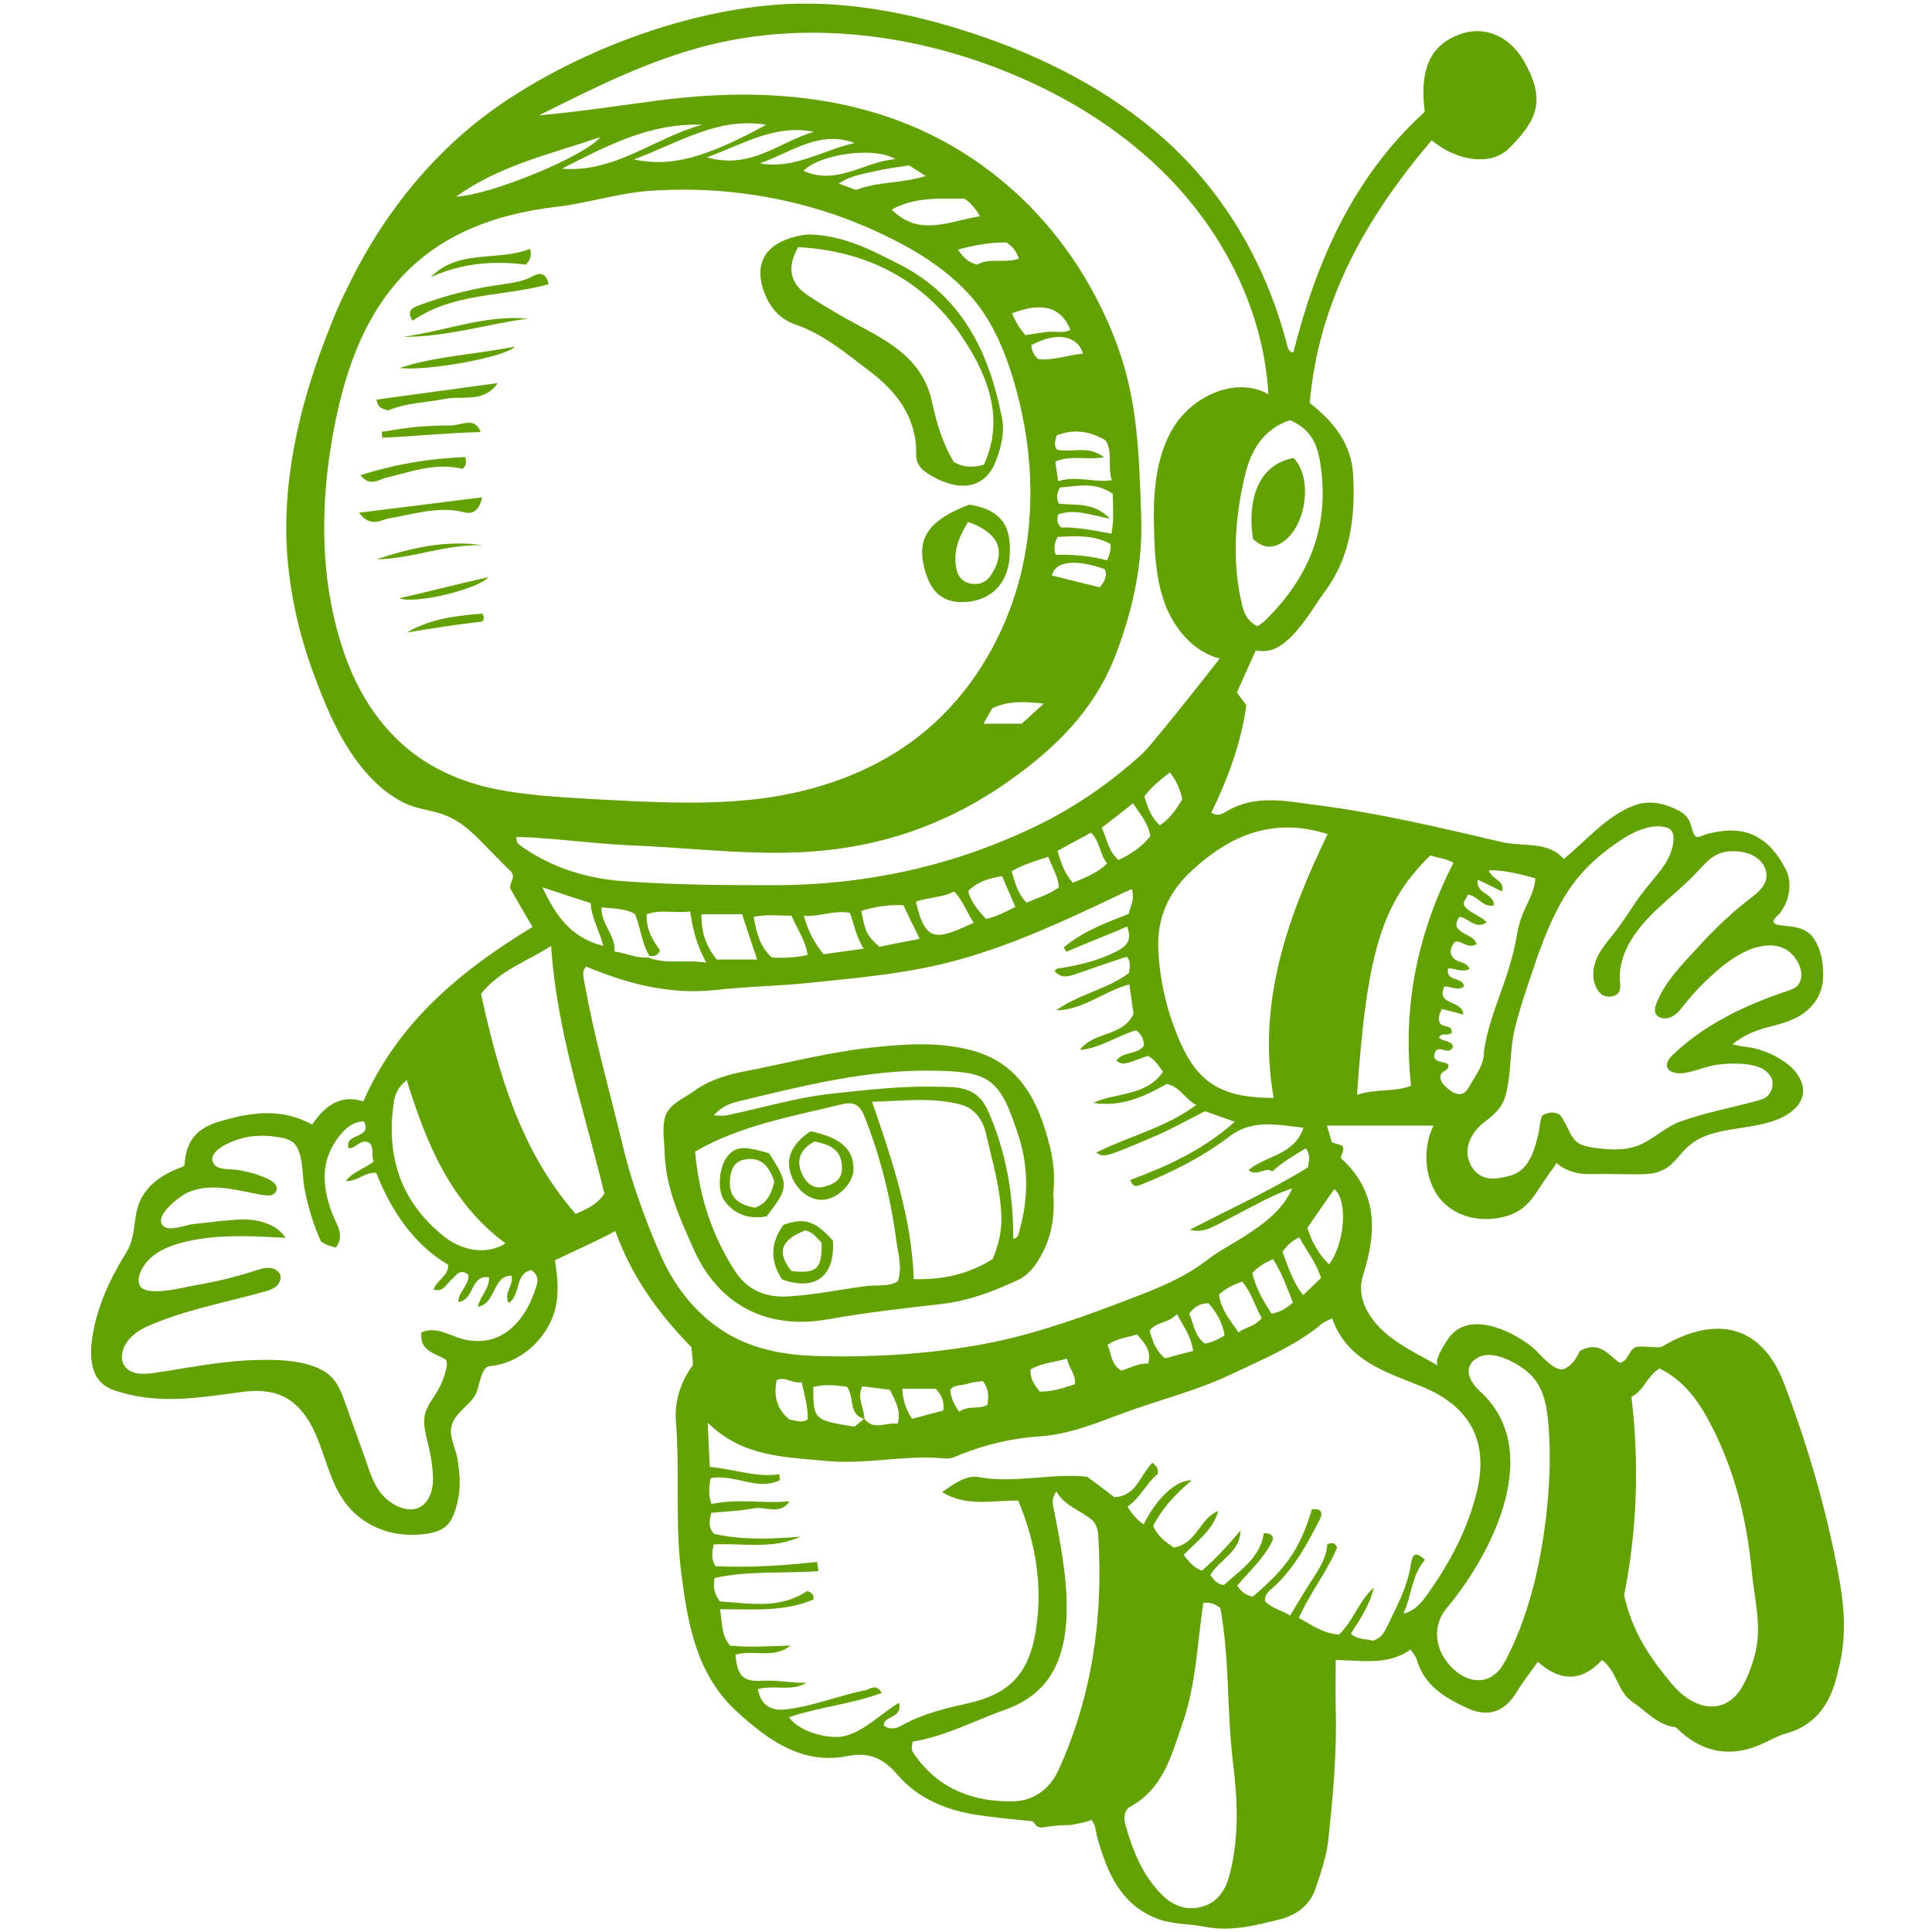 <svg xmlns="http://www.w3.org/2000/svg" xmlns:xlink="http://www.w3.org/1999/xlink" width="100" zoomAndPan="magnify" viewBox="0 0 75 75" height="100" preserveAspectRatio="xMidYMid meet" version="1.0"><defs><clipPath id="752549d043"><path d="M 3.328 0 L 71.578 0 L 71.578 75 L 3.328 75 Z M 3.328 0 " clip-rule="nonzero"/></clipPath></defs><g clip-path="url(#752549d043)"><path fill="#63a100" d="M 30.848 12.586 C 31.977 12.965 32.848 13.727 33.758 14.406 C 34.805 15.195 35.594 16.219 35.566 17.633 C 35.555 18.082 35.84 18.285 36.168 18.477 C 37.309 19.129 38.262 18.938 38.656 17.902 C 38.875 17.359 39.012 16.746 38.887 16.176 C 38.398 13.699 37.363 11.551 35.012 10.312 C 33.855 9.715 32.699 9.102 31.324 9.102 C 30.074 9.266 29.34 9.879 29.555 10.953 C 29.719 11.727 30.152 12.34 30.848 12.586 Z M 30.984 9.594 C 33.621 9.73 35.84 10.859 37.309 13.02 C 38.277 14.449 39.051 16.176 38.195 18.039 C 37.758 18.164 37.391 18.148 37.023 17.93 C 36.59 17.211 36.355 16.406 36.18 15.605 C 35.883 14.191 34.875 13.469 33.719 12.844 C 32.93 12.422 32.152 11.988 31.406 11.496 C 30.656 11.02 30.535 10.395 30.984 9.594 Z M 37.621 19.59 C 36.098 20.176 35.594 20.855 35.867 21.984 C 36.098 22.992 36.602 23.414 37.461 23.371 C 38.438 23.32 39.105 22.691 39.188 21.672 C 39.27 20.68 39.09 19.809 37.621 19.59 Z M 38.508 22.27 C 38.328 22.57 38.07 22.707 37.746 22.664 C 37.445 22.637 37.215 22.449 37.145 22.148 C 36.969 21.453 37.215 20.855 37.582 20.258 C 38.777 20.691 39.051 21.375 38.508 22.27 Z M 21.297 11.035 C 19.531 11.523 17.613 11.348 16.02 12.449 C 15.762 12.055 16.02 11.945 16.266 11.852 C 17.324 11.457 18.414 11.184 19.531 11.035 C 19.91 10.98 20.293 10.926 20.66 10.734 C 20.891 10.598 21.191 10.531 21.297 11.035 Z M 14.617 15.512 C 16.195 15.293 17.762 15.09 19.324 14.871 C 18.77 15.66 17.965 15.348 17.273 15.484 C 16.535 15.633 15.762 15.633 15.066 15.934 C 14.863 15.863 14.66 15.852 14.617 15.512 Z M 15.109 20.121 C 14.797 20.176 14.375 20.504 13.938 19.902 C 15.598 19.699 17.121 19.508 18.715 19.305 C 18.617 19.797 18.359 19.973 18.047 19.891 C 17.039 19.633 16.09 19.957 15.109 20.121 Z M 20.496 12.367 C 18.875 12.586 17.312 13.09 15.652 13.074 C 17.273 12.855 18.824 12.219 20.496 12.367 Z M 15.516 14.285 C 16.918 13.824 18.387 13.77 19.98 13.457 C 19.652 13.863 16.535 14.422 15.516 14.285 Z M 13.992 18.449 C 15.355 18.012 16.688 17.797 18.062 17.742 C 18.141 18.039 18.035 18.109 17.965 18.203 C 16.906 17.945 15.965 18.312 15 18.543 C 14.715 18.598 14.387 18.926 13.992 18.449 Z M 18.66 16.773 C 17.367 16.801 16.102 16.938 14.836 16.992 C 14.836 16.91 14.824 16.844 14.824 16.762 C 15.273 16.695 15.723 16.613 16.184 16.57 C 16.633 16.531 17.094 16.516 17.543 16.516 C 17.938 16.504 18.43 16.164 18.66 16.773 Z M 16.715 10.762 C 17.816 9.648 19.312 10.164 20.578 9.66 C 20.66 9.988 20.535 10.137 20.414 10.273 C 19.137 10.109 17.91 10.219 16.715 10.762 Z M 14.617 21.715 C 15.953 21.266 17.312 20.953 18.754 21.168 C 17.34 21.113 16.008 21.688 14.617 21.715 Z M 15.504 23.223 C 16.617 22.977 17.719 22.68 18.957 22.406 C 18.578 22.871 16.09 23.469 15.504 23.223 Z M 18.715 23.82 C 18.836 23.973 18.77 24.121 18.688 24.133 C 17.719 24.242 16.754 24.395 15.789 24.555 C 16.715 24.012 17.719 23.902 18.715 23.82 Z M 32.113 51.219 C 33.582 50.961 35.066 50.785 36.547 50.621 C 37.609 50.5 38.574 50.129 39.527 49.684 C 39.852 49.531 40.098 49.262 40.301 48.934 C 40.82 48.117 40.957 47.234 40.887 46.336 C 40.957 45.695 40.902 45.082 40.75 44.484 C 40.328 42.797 39.609 41.289 37.758 40.785 C 36.562 40.457 35.324 40.512 34.113 40.637 C 32.316 40.801 30.562 41.273 28.793 41.613 C 28.113 41.75 27.461 41.969 26.93 42.363 C 26.523 42.664 25.922 42.867 25.801 43.426 C 25.707 43.848 25.789 44.32 25.801 44.77 C 25.844 46.117 26.398 47.301 26.93 48.5 C 27.895 50.66 29.773 51.629 32.113 51.219 Z M 38.535 48.879 C 37.539 49.492 36.562 49.684 35.473 49.656 C 35.391 47.289 34.645 45.07 33.855 42.77 C 35.066 42.742 36.18 42.582 37.297 42.879 C 37.883 43.031 38.18 43.559 38.277 44.008 C 38.52 45.082 38.848 46.145 38.875 47.273 C 38.887 47.859 38.738 48.391 38.535 48.879 Z M 28.766 42.73 C 31.215 42.145 33.664 41.52 36.223 41.562 C 38.426 41.602 38.82 41.832 39.555 44.145 C 39.922 45.301 39.922 46.512 39.594 47.695 C 39.555 47.844 39.555 48.062 39.336 48.09 C 39.336 46.363 39.062 44.703 38.344 43.098 C 37.922 42.16 37.133 42.199 36.438 42.188 C 35.051 42.145 33.664 42.309 32.277 42.457 C 30.891 42.609 29.555 43.016 28.195 43.301 C 28.102 43.328 27.977 43.301 27.707 43.301 C 28.059 42.906 28.414 42.812 28.766 42.73 Z M 28.523 49.328 C 27.625 47.941 27.133 46.391 26.984 44.703 C 28.781 43.668 30.754 43.344 32.684 42.867 C 33.105 42.758 33.363 42.867 33.543 43.301 C 34.168 44.867 34.574 46.484 34.793 48.145 C 34.859 48.66 35.039 49.164 34.859 49.734 C 34.492 49.969 34.031 49.871 33.621 49.926 C 32.656 50.051 31.691 50.254 30.711 50.32 C 29.758 50.402 29.023 50.105 28.523 49.328 Z M 50.219 17.781 C 51.023 18.613 50.668 20.637 49.648 21.129 C 49.254 21.32 48.941 21.195 48.641 20.926 C 48.383 19.195 48.98 18 50.219 17.781 Z M 31.461 43.914 C 30.684 44.457 30.469 45.016 30.738 45.684 C 30.996 46.309 31.57 46.676 32.098 46.555 C 32.645 46.43 33.148 45.859 33.133 45.371 C 33.133 44.609 32.629 44.16 31.461 43.914 Z M 32.02 46.062 C 31.555 46.199 31.258 45.887 31.105 45.504 C 30.902 44.988 31.105 44.582 31.625 44.309 C 32.168 44.43 32.672 44.594 32.684 45.301 C 32.711 45.793 32.371 45.969 32.02 46.062 Z M 29.855 44.77 C 28.863 44.473 28.551 44.5 28.234 44.895 C 27.91 45.301 27.828 46.227 28.129 46.621 C 28.523 47.152 29.078 47.344 29.758 47.219 C 30.629 46.105 30.629 45.969 29.855 44.77 Z M 29.324 46.879 C 28.738 46.797 28.316 46.527 28.332 45.887 C 28.344 45.492 28.453 45.07 28.945 45.004 C 29.582 44.906 29.883 45.328 30.059 45.871 C 29.949 46.309 29.801 46.703 29.324 46.879 Z M 30.414 47.547 C 29.91 48.238 29.883 48.949 30.359 49.668 C 31.652 50.129 32.426 49.547 32.332 48.16 C 31.637 47.383 31.23 47.262 30.414 47.547 Z M 30.727 49.344 C 30.141 48.633 30.305 48.133 31.258 47.766 C 31.555 47.816 31.703 48.062 31.895 48.238 C 31.922 49.262 31.703 49.449 30.727 49.344 Z M 71.414 61.379 C 70.949 58.754 70.203 56.199 69.266 53.723 C 68.34 51.285 66.461 51.109 64.488 52.293 C 64.121 52.336 63.742 52.211 63.469 52.309 C 63.184 52.484 63.223 52.824 62.883 52.906 C 62.461 52.633 62.094 52.008 61.332 52.445 C 61.223 52.633 61.117 52.934 60.762 53.125 C 60.355 53.328 59.77 52.523 59.496 52.309 C 58.68 51.641 56.965 50.824 56.191 52.008 C 56.109 52.145 55.594 52.891 55.852 53.027 C 54.992 52.539 54.18 52.172 53.551 51.531 C 53.023 50.973 52.668 50.266 52.914 49.504 C 53.457 47.805 53.484 46.254 52.055 44.961 C 52.043 44.785 52.234 44.664 52.098 44.473 C 51.988 44.43 51.84 44.391 51.703 44.348 C 51.648 44.16 51.594 43.969 51.512 43.695 L 55.648 43.695 C 55.184 44.637 55.293 45.953 56.055 46.703 C 56.652 47.273 57.484 47.422 58.273 47.262 C 58.898 47.137 59.293 46.824 59.633 46.309 C 59.809 46.035 59.988 45.777 60.164 45.52 C 60.191 45.492 60.434 45.164 60.41 45.137 C 60.598 45.301 60.828 45.426 61.062 45.492 C 61.43 45.613 61.809 45.574 62.191 45.574 C 62.613 45.574 63.035 45.586 63.457 45.586 C 63.852 45.586 64.258 45.586 64.598 45.398 C 65.008 45.18 65.238 44.742 65.59 44.457 C 65.957 44.145 66.434 43.996 66.898 43.902 C 67.809 43.711 69.156 43.695 69.793 42.906 C 70.215 42.375 69.918 41.738 69.453 41.355 C 69.004 40.988 68.422 40.73 67.848 40.648 C 67.754 40.637 67.66 40.621 67.562 40.609 C 67.469 40.594 67.332 40.539 67.238 40.555 C 67.605 40.242 68.027 40.051 68.488 39.914 C 69.047 39.766 69.633 39.641 70.094 39.273 C 70.504 38.949 70.762 38.473 70.773 37.941 C 70.801 37.438 70.691 36.801 70.379 36.391 C 70.055 35.957 69.562 35.984 69.074 35.914 C 69.004 35.902 68.926 35.887 68.871 35.832 C 68.762 35.711 69.059 35.508 69.129 35.41 C 69.238 35.25 69.332 35.07 69.387 34.895 C 69.496 34.527 69.508 34.121 69.332 33.766 C 69.086 33.289 68.773 32.828 68.297 32.543 C 67.945 32.309 67.523 32.23 67.102 32.242 C 66.844 32.258 66.57 32.297 66.312 32.363 C 66.203 32.391 66.094 32.434 66 32.473 C 65.957 32.488 65.902 32.5 65.848 32.488 C 65.824 32.473 65.797 32.445 65.781 32.418 C 65.688 32.27 65.672 32.078 65.605 31.914 C 65.535 31.766 65.43 31.629 65.293 31.547 C 65.074 31.398 64.828 31.305 64.586 31.234 C 64.203 31.125 63.797 31.125 63.414 31.277 C 62.34 31.699 61.617 32.598 60.707 33.344 C 60.082 32.637 59.145 32.883 58.312 32.691 C 55.918 32.133 53.539 31.562 51.09 31.25 C 49.895 31.098 48.723 30.828 47.594 31.508 C 47.445 31.602 47.254 31.699 47.023 31.547 C 47.676 30.215 48.18 28.828 48.383 27.371 C 48.234 27.184 48.125 27.031 48.016 26.883 C 48.262 26.324 48.504 25.793 48.75 25.25 C 49.227 25.344 49.594 25.184 49.945 24.883 C 50.586 24.324 50.969 23.59 51.457 22.926 C 52.438 21.59 52.613 20.039 52.531 18.461 C 52.477 17.277 51.812 16.395 50.844 15.645 C 51.184 11.676 53.047 8.422 55.578 5.445 C 56.57 6.273 57.891 6.438 58.57 5.77 C 59.578 4.762 60.039 3.988 59.238 2.52 C 58.707 1.457 57.676 0.941 56.625 1.348 C 55.566 1.758 55.09 2.629 55.309 4.34 C 52.531 6.871 51.102 10.137 50.207 13.688 C 50.082 13.672 50.016 13.578 49.988 13.484 C 49.156 10.203 47.43 7.254 44.82 5.074 C 42.629 3.238 39.988 1.973 37.254 1.133 C 34.969 0.422 32.562 0.004 30.18 0.18 C 26.617 0.438 22.672 1.906 19.691 3.879 C 16.918 5.703 14.781 8.383 13.383 11.387 C 13.383 11.387 13.383 11.402 13.367 11.402 C 13.137 11.891 12.918 12.395 12.727 12.91 C 11.707 15.496 11.027 18.246 11.121 21.02 C 11.191 22.762 11.559 24.477 12.156 26.105 C 12.699 27.59 13.367 29.18 14.512 30.312 C 14.863 30.664 15.301 30.992 15.75 31.195 C 16.25 31.426 16.836 31.453 17.34 31.672 C 17.98 31.93 18.469 32.445 18.945 32.938 C 19.191 33.195 19.434 33.426 19.68 33.684 C 19.801 33.809 19.883 33.832 19.91 33.996 C 19.938 34.176 19.719 34.363 19.844 34.555 C 20.086 34.988 20.359 35.438 20.672 35.984 C 17.898 37.672 15.461 39.668 14.102 42.758 C 13.258 42.473 12.633 42.895 12.117 43.656 C 10.961 43.016 9.805 43.164 8.621 43.508 C 7.652 43.777 7.23 44.242 7.164 45.219 C 7.137 45.246 7.109 45.289 7.07 45.301 C 6.43 45.531 5.844 45.887 5.504 46.484 C 5.125 47.164 5.328 47.926 4.918 48.594 C 4.43 49.383 3.996 50.227 3.75 51.137 C 3.559 51.844 3.328 53.016 3.887 53.625 C 4.078 53.844 4.348 53.953 4.633 54.035 C 6.266 54.523 7.75 54.254 9.383 54.035 C 9.926 53.969 10.484 53.969 10.973 54.199 C 11.598 54.484 12.02 55.109 12.277 55.734 C 12.715 56.754 12.879 57.859 13.695 58.672 C 14.387 59.355 15.34 59.652 16.305 59.57 C 17.285 59.488 17.57 59.191 17.773 58.238 C 17.898 57.707 17.844 57.176 17.762 56.648 C 17.695 56.199 17.379 55.723 17.559 55.258 C 17.719 54.824 18.223 54.551 18.457 54.145 C 18.59 53.898 18.66 53.219 18.902 53.07 C 18.957 53.043 19.027 53.027 19.082 53.027 C 20.02 52.918 20.863 52.281 21.312 51.438 C 21.746 50.633 21.68 49.789 21.543 48.922 C 21.773 48.812 23.898 47.832 23.883 47.777 C 24.508 49.531 25.543 50.973 26.836 52.293 C 26.863 52.512 26.891 52.758 26.902 52.988 C 26.398 53.652 26.184 54.457 26.238 55.164 C 26.398 57.148 26.195 59.137 26.453 61.121 C 26.711 63.082 27.039 65 28.602 66.441 C 29.84 67.57 31.16 68.523 32.914 68.168 C 33.812 67.992 34.344 68.32 34.848 68.902 C 35.582 69.762 36.602 70.211 37.691 70.414 C 38.438 70.551 39.199 70.605 39.961 70.688 C 40.016 70.688 40.07 70.699 40.113 70.727 C 40.152 70.766 40.18 70.82 40.219 70.863 C 40.301 70.945 40.438 70.957 40.547 70.93 C 40.875 70.875 41.199 70.848 41.539 70.848 C 41.609 70.848 42.41 70.688 42.371 70.633 C 42.426 70.754 42.48 70.82 42.508 70.902 C 42.547 71.055 42.559 71.203 42.602 71.352 C 42.98 72.672 43.484 73.922 44.914 74.48 C 45.512 74.711 46.152 74.672 46.75 74.793 C 47.758 74.996 48.695 74.754 49.633 74.523 C 50.273 74.371 50.816 74.004 51.051 73.367 C 51.266 72.727 51.496 72.074 51.566 71.422 C 51.742 69.734 51.906 68.031 51.852 66.32 C 51.84 65.691 51.852 65.066 51.852 64.441 C 52.887 64.457 53.879 64.66 54.762 64.035 C 54.859 64.184 54.953 64.293 54.992 64.402 C 55.266 65.406 56.07 65.898 56.926 66.293 C 57.781 66.699 58.422 66.453 58.898 65.652 C 59.129 65.27 59.414 64.918 59.699 64.508 C 60.57 65.297 61.414 65.285 62.191 64.441 C 62.773 64.875 62.789 65.664 63.348 66.047 C 63.906 66.43 64.352 66.973 65.062 67.055 C 66.066 68.074 67.266 68.266 68.531 67.637 C 68.789 67.516 69.047 67.379 69.32 67.297 C 70.582 66.957 71.129 65.98 71.359 64.836 C 71.672 63.695 71.617 62.512 71.414 61.379 Z M 51.797 46.16 C 52.328 46.582 52.219 48.254 51.594 49.082 C 51.172 48.676 50.926 48.199 50.75 47.668 C 51.102 47.152 51.445 46.66 51.797 46.16 Z M 46.164 51 C 46.355 50.73 46.586 50.594 46.914 50.594 C 47.211 50.934 47.457 51.312 47.539 51.844 C 47.266 51.996 47.035 52.129 46.766 52.156 C 46.371 51.859 46.344 51.395 46.164 51 Z M 46.316 52.445 C 45.934 52.539 45.594 52.633 45.227 52.73 C 44.875 52.445 44.738 52.062 44.629 51.656 C 44.887 51.301 45.348 51.383 45.688 51.016 C 45.977 51.531 46.246 51.914 46.316 52.445 Z M 47.32 50.254 C 47.605 49.996 47.895 49.871 48.219 49.75 C 48.586 50.172 48.711 50.703 48.98 51.164 C 48.711 51.504 48.371 51.504 48.082 51.723 C 47.73 51.234 47.391 50.812 47.32 50.254 Z M 48.613 49.422 C 48.859 49.152 49.117 49.016 49.418 48.879 C 49.77 49.41 49.961 49.996 50.191 50.566 C 49.934 50.797 49.688 50.934 49.363 51 C 49.035 50.5 48.75 49.996 48.613 49.422 Z M 49.785 48.594 C 49.988 48.32 50.164 48.16 50.438 48.035 C 50.723 48.555 51.102 49.016 51.281 49.613 C 51.051 49.832 50.844 50.035 50.586 50.281 C 50.18 49.75 50 49.164 49.785 48.594 Z M 61.129 34.227 C 61.578 33.645 62.137 33.152 62.746 32.73 C 63.102 32.488 63.469 32.258 63.891 32.148 C 64.121 32.078 64.379 32.051 64.613 32.105 C 64.707 32.121 64.801 32.148 64.871 32.23 C 64.953 32.324 64.98 32.461 64.965 32.582 C 64.953 33.059 64.691 33.508 64.395 33.875 C 64.082 34.27 63.754 34.637 63.484 35.043 C 63.184 35.48 62.91 35.93 62.57 36.336 C 62.312 36.664 62.039 36.988 61.918 37.383 C 61.797 37.777 61.824 38.254 62.121 38.555 C 62.328 38.773 62.816 38.73 62.883 38.418 C 62.91 38.309 62.898 38.188 62.883 38.078 C 62.816 36.922 63.605 35.957 64.406 35.223 C 64.883 34.773 65.402 34.363 65.848 33.887 C 66.094 33.629 66.324 33.344 66.637 33.18 C 66.938 33.031 67.277 33.02 67.605 33.07 C 67.863 33.113 68.109 33.207 68.297 33.387 C 68.488 33.562 68.609 33.82 68.57 34.078 C 68.516 34.445 68.188 34.691 67.891 34.922 C 67.156 35.48 66.488 36.145 65.863 36.828 C 65.277 37.465 64.641 38.105 64.312 38.922 C 64.258 39.07 64.203 39.246 64.297 39.383 C 64.367 39.492 64.516 39.535 64.641 39.535 C 64.926 39.52 65.141 39.316 65.305 39.098 C 65.672 38.621 66.066 38.215 66.516 37.805 C 66.91 37.438 67.359 37.113 67.848 36.895 C 68.285 36.703 68.844 36.609 69.277 36.828 C 69.715 37.043 70.133 37.75 69.82 38.215 C 69.727 38.352 69.562 38.406 69.414 38.461 C 67.809 38.988 66.164 39.766 64.938 40.949 C 64.871 41.016 64.789 41.098 64.746 41.191 C 64.559 41.656 65.168 41.711 65.457 41.641 C 65.824 41.574 66.164 41.426 66.531 41.355 C 66.91 41.289 67.305 41.273 67.688 41.301 C 67.93 41.328 68.188 41.371 68.406 41.48 C 68.559 41.562 68.68 41.684 68.762 41.832 C 68.883 42.09 68.773 42.457 68.531 42.609 C 68.422 42.676 68.297 42.703 68.176 42.742 C 67.211 43.004 66.203 43.191 65.25 43.531 C 64.707 43.723 64.285 44.133 63.77 44.391 C 63.195 44.676 62.57 44.648 61.961 44.566 C 61.754 44.539 61.566 44.512 61.375 44.43 C 61.02 44.27 60.926 43.887 60.75 43.586 C 60.707 43.508 60.598 43.301 60.531 43.262 C 60.312 43.137 60.094 43.18 59.879 43.301 C 59.809 43.344 59.754 43.832 59.742 43.926 C 59.621 44.43 59.469 45.082 59.047 45.426 C 58.855 45.574 58.625 45.656 58.395 45.695 C 58.121 45.75 57.836 45.793 57.578 45.684 C 57.199 45.531 56.953 45.098 56.965 44.688 C 56.98 44.281 57.227 43.887 57.539 43.629 C 57.988 43.262 58.312 43.059 58.465 42.457 C 58.68 41.586 58.598 40.691 58.832 39.82 C 59.062 38.922 59.375 38.051 59.672 37.168 C 60.039 36.133 60.461 35.113 61.129 34.227 Z M 57.32 36.648 C 57.211 36.297 56.777 36.324 56.559 35.996 C 56.504 35.887 56.559 35.738 56.652 35.59 C 57.02 35.629 57.254 36.105 57.715 35.805 C 57.441 35.52 57.035 35.453 56.832 35.141 C 56.789 34.977 56.938 34.883 56.98 34.73 C 57.375 34.773 57.551 35.234 57.988 35.152 C 58.027 34.676 57.281 34.719 57.359 34.148 C 57.715 34.309 58.016 34.461 58.312 34.609 C 58.422 34.148 57.945 34.199 57.797 33.781 C 58.465 33.781 59.02 33.941 59.605 34.094 C 59.566 34.648 59.266 35.07 59.074 35.574 C 58.91 36.012 58.871 36.461 58.762 36.91 C 58.652 37.355 58.516 37.793 58.367 38.215 C 58.07 39.07 57.727 39.93 57.605 40.84 C 57.605 41.371 57.293 41.711 57.008 42.227 C 56.707 42.77 56.203 42.254 56.148 42.215 C 56.027 42.105 55.918 41.98 55.918 41.82 C 55.906 41.535 56.246 41.613 56.23 41.344 C 56.137 41.152 55.496 41.328 55.73 40.801 C 55.918 40.566 56.273 41.016 56.41 40.609 C 56.312 40.379 56.027 40.445 55.863 40.281 C 55.961 40.051 56.23 40.242 56.355 40.09 C 56.383 39.766 56.016 39.902 55.906 39.723 C 55.797 39.535 55.879 39.355 55.973 39.168 C 56.246 39.234 56.504 39.301 56.805 39.383 C 56.789 38.812 55.73 39.043 56.07 38.297 C 56.328 38.281 56.57 38.484 56.832 38.297 C 56.805 37.902 56.098 38.133 56.219 37.59 C 56.492 37.59 56.762 37.766 57.047 37.617 C 56.926 37.289 56.492 37.398 56.355 37.098 C 56.246 36.895 56.367 36.73 56.465 36.566 C 56.734 36.473 56.965 36.867 57.32 36.648 Z M 55.523 33.207 C 55.836 33.305 56.176 33.344 56.422 33.492 C 55.035 36.215 54.438 39.031 54.777 42.145 C 54.18 42.402 53.418 42.254 52.68 42.5 C 53.062 36.934 53.648 35.043 55.523 33.207 Z M 51.539 32.379 C 49.973 35.617 48.789 38.949 49.445 42.621 C 47.539 42.621 46.559 42.117 45.84 40.512 C 45.336 39.383 45.035 38.188 44.969 36.934 C 44.887 35.656 45.363 34.609 46.301 33.766 C 47.77 32.418 49.43 31.711 51.539 32.379 Z M 23.352 35.223 C 23.801 35.277 24.238 35.25 24.645 35.48 C 24.875 35.996 24.902 36.609 25.215 37.113 C 25.367 37.125 25.527 37.125 25.625 36.895 C 25.34 36.516 25.078 36.078 25.105 35.492 C 25.652 35.289 26.211 35.465 26.793 35.383 C 26.891 36.051 27.023 36.648 27.418 37.371 C 26.59 37.234 25.867 37.453 25.16 37.168 C 24.711 37.207 24.316 37.004 23.855 36.934 C 23.91 36.309 23.324 35.887 23.352 35.223 Z M 23.422 36.719 C 22.168 36.406 21.582 35.562 21.055 34.445 C 21.746 34.676 22.332 34.867 22.93 35.059 C 22.957 35.629 23.258 36.094 23.422 36.719 Z M 27.23 35.492 L 28.809 35.492 C 28.996 36.078 29.188 36.637 29.391 37.25 L 27.828 37.25 C 27.406 36.746 27.215 36.172 27.23 35.492 Z M 29.258 35.59 C 29.758 35.492 30.223 35.547 30.727 35.547 C 30.941 36.051 31.27 36.5 31.352 37.07 C 30.875 37.18 30.426 37.195 29.965 37.168 C 29.488 36.746 29.363 36.188 29.258 35.59 Z M 31.203 35.547 C 31.828 35.602 32.371 35.316 32.996 35.438 C 33.148 35.875 33.227 36.336 33.527 36.828 C 32.941 36.91 32.465 36.977 31.965 37.043 C 31.625 36.609 31.363 36.145 31.203 35.547 Z M 33.434 35.359 C 33.938 35.207 34.453 35.113 35.066 35.141 C 35.27 35.574 35.473 35.969 35.703 36.445 C 35.148 36.555 34.629 36.648 34.141 36.758 C 33.637 36.297 33.598 36.199 33.434 35.359 Z M 35.555 35.004 C 36.031 34.828 36.562 34.855 37.039 34.609 C 37.391 34.965 37.527 35.426 37.801 35.82 C 36.355 36.488 35.922 36.621 35.555 35.004 Z M 37.582 34.594 C 37.949 34.227 38.383 34.094 38.902 34.012 C 39.078 34.418 39.242 34.812 39.418 35.207 C 39.023 35.398 38.684 35.59 38.277 35.672 C 37.988 35.359 37.703 35.043 37.582 34.594 Z M 39.27 33.82 C 39.703 33.574 40.168 33.426 40.695 33.262 C 40.848 33.684 41.078 34.012 41.105 34.445 C 40.723 34.73 40.273 34.855 39.852 35.043 C 39.5 34.676 39.406 34.27 39.27 33.82 Z M 41.051 33.031 C 41.5 32.785 41.922 32.555 42.355 32.324 C 42.711 32.676 42.684 33.168 42.98 33.52 C 42.602 33.887 42.141 34.066 41.648 34.27 C 41.309 33.887 41.188 33.48 41.051 33.031 Z M 42.766 32.133 C 43.16 31.836 43.539 31.535 43.988 31.18 C 44.246 31.602 44.574 31.941 44.656 32.461 C 44.328 32.867 43.922 33.152 43.418 33.387 C 43.008 33.02 42.98 32.57 42.766 32.133 Z M 44.426 30.91 C 44.695 30.555 45.023 30.285 45.418 29.984 C 45.688 30.336 45.824 30.68 45.895 31.031 C 45.66 31.414 45.43 31.781 45.023 32.039 C 44.695 31.738 44.547 31.344 44.426 30.91 Z M 50.082 16.312 C 50.898 16.668 51.156 17.25 51.266 18.066 C 51.621 20.504 50.789 22.461 49.078 24.121 C 48.996 24.188 48.914 24.242 48.816 24.312 C 48.477 24.148 48.316 23.875 48.234 23.551 C 47.812 21.863 47.934 20.164 48.316 18.504 C 48.547 17.496 49.051 16.641 50.082 16.312 Z M 23.312 5.32 C 22.699 6.07 19.039 7.578 17.707 7.633 C 19.406 6.41 21.406 5.973 23.312 5.32 Z M 40.984 21.535 C 40.887 21.266 40.941 21.059 41.062 20.844 C 41.758 20.801 42.453 20.762 43.105 21.113 C 43.145 21.348 43.062 21.523 42.98 21.754 C 42.328 21.578 41.648 21.523 40.984 21.535 Z M 42.695 22.801 C 42.07 22.652 41.445 22.488 40.832 22.34 C 40.984 21.77 41.77 21.699 42.887 22.094 C 43.008 22.379 42.859 22.582 42.695 22.801 Z M 41.188 20.477 C 41.008 20.297 41.035 20.148 41.078 19.973 C 41.703 19.742 42.316 19.984 43.09 20.137 C 42.453 19.469 41.746 19.633 41.105 19.551 C 40.996 19.332 41.023 19.156 41.145 18.926 C 41.812 18.871 42.508 18.691 43.199 19.168 C 43.199 19.699 43.254 20.191 43.145 20.719 C 42.465 20.586 41.797 20.461 41.188 20.477 Z M 41.078 18.68 C 41.035 18.367 40.996 18.164 40.969 17.918 C 41.555 17.66 42.164 17.863 42.859 17.754 C 42.246 17.266 41.609 17.59 41.035 17.457 C 40.887 17.277 40.969 17.102 41.023 16.898 C 41.676 16.652 42.289 16.723 42.914 17.09 C 43.215 17.535 42.98 18.094 43.16 18.641 C 42.453 18.746 41.797 18.449 41.078 18.68 Z M 40.289 13.934 C 40.113 13.77 40.059 13.594 40.031 13.402 C 40.984 12.883 41.812 12.992 42.043 13.727 C 41.445 13.781 40.875 14.012 40.289 13.934 Z M 40.52 27.316 C 40.152 27.645 39.922 27.863 39.664 28.094 L 38.18 28.094 C 38.316 27.848 38.426 27.656 38.52 27.496 C 39.117 27.211 39.719 27.223 40.52 27.316 Z M 40.684 12.883 C 40.41 12.91 40.125 12.965 39.812 13.008 C 39.555 12.75 39.418 12.449 39.281 12.164 C 40.453 11.715 41.188 11.906 41.555 12.805 C 41.281 12.953 40.984 12.855 40.684 12.883 Z M 37.934 10.273 C 37.582 10.191 37.391 9.988 37.188 9.688 C 37.84 9.512 38.465 9.402 39.078 9.414 C 39.324 9.578 39.457 9.77 39.555 10.043 C 38.984 10.23 38.398 10 37.934 10.273 Z M 34.617 8.137 C 35.516 7.633 36.48 7.715 37.445 7.715 C 37.664 7.863 37.855 8.07 38.043 8.395 C 36.832 8.586 35.691 9.211 34.617 8.137 Z M 33.227 7.375 C 33.023 7.293 32.836 7.227 32.562 7.129 C 33.023 6.805 33.5 6.762 33.938 6.652 C 34.371 6.547 34.82 6.492 35.297 6.422 C 35.461 6.531 35.637 6.641 35.938 6.832 C 34.984 7.129 34.059 7.047 33.227 7.375 Z M 31.188 6.629 C 31.855 5.973 33.949 5.676 34.766 6.18 C 33.57 6.258 32.492 7.227 31.188 6.629 Z M 29.5 6.34 C 30.711 5.918 31.801 5.035 33.176 5.551 C 31.949 5.824 30.82 6.586 29.5 6.34 Z M 27.445 6.109 C 28.902 5.566 30.113 4.816 31.598 5.117 C 30.289 5.484 29.16 6.602 27.445 6.109 Z M 24.605 6.191 C 26.387 5.523 27.883 4.531 29.746 4.844 C 27.367 6.137 26.059 6.492 24.605 6.191 Z M 21.816 6.547 C 23.527 5.676 25.23 4.762 27.258 4.844 C 25.422 5.336 23.871 6.723 21.816 6.547 Z M 18.836 30.543 C 18.008 30.336 17.258 30.023 16.59 29.617 C 15.121 28.707 14.062 27.289 13.422 25.523 C 12.375 22.637 12.402 19.453 13 16.461 C 13.367 14.625 13.965 12.805 15.109 11.32 C 16.727 9.211 19.055 8.328 21.609 8.027 C 22.793 7.891 23.938 7.512 25.148 7.414 C 27.582 7.227 30.074 7.539 32.387 8.328 C 33.242 8.625 34.07 8.98 34.875 9.402 C 36.07 10.027 37.215 10.832 38.016 11.906 C 38.617 12.723 39.012 13.672 39.309 14.641 C 40.07 17.113 40.246 19.797 39.621 22.312 C 38.996 24.828 37.566 27.168 35.488 28.719 C 33.609 30.121 31.324 30.84 29.012 31.059 C 27.012 31.25 25 31.125 22.984 31.02 C 21.598 30.938 20.195 30.867 18.836 30.543 Z M 20.223 32.84 C 20.141 32.773 20.031 32.73 20.047 32.488 C 21.516 32.527 22.945 32.746 24.398 32.812 C 26.605 32.895 28.793 33.18 31.023 33.086 C 34.07 32.949 36.75 32.039 39.215 30.285 C 40.984 29.031 42.465 27.562 43.27 25.523 C 43.949 23.781 44.371 21.945 44.301 20.039 C 44.219 17.688 44.18 15.523 43.324 13.277 C 42.465 11.008 41.078 8.926 39.254 7.32 C 35.379 3.895 30.547 3.254 25.598 3.895 C 24.031 4.098 22.496 4.34 20.93 4.477 C 23.066 3.402 25.23 2.316 27.555 1.742 C 31.203 0.844 35.094 1.281 38.602 2.602 C 41.336 3.633 43.895 5.211 45.84 7.402 C 47.785 9.594 49.078 12.395 49.238 15.305 C 47.988 14.598 46.328 15.359 45.566 16.57 C 44.82 17.781 44.75 19.305 44.805 20.734 C 44.832 21.715 44.914 22.707 45.293 23.617 C 45.676 24.516 46.41 25.332 47.348 25.562 C 47.363 25.562 44.695 28.949 44.371 29.234 C 43.172 30.336 41.824 31.277 40.371 31.996 C 37.078 33.617 33.582 34.379 29.922 34.363 C 28.113 34.363 26.305 34.352 24.496 34.227 C 22.984 34.16 21.504 33.754 20.223 32.84 Z M 15.273 42.895 C 15.312 42.555 15.406 42.227 15.789 41.93 C 16.562 44.418 17.504 46.703 19.625 48.266 C 18.891 48.73 17.926 48.578 17.164 47.941 C 15.559 46.621 15 44.906 15.273 42.895 Z M 20.848 49.832 C 20.523 51.043 19.598 52.43 17.91 51.969 C 17.422 51.832 16.93 51.477 16.359 51.723 C 16.277 52.457 16.891 52.523 17.285 52.77 C 17.488 52.906 17.148 53.695 17.066 53.844 C 16.906 54.172 16.645 54.457 16.523 54.809 C 16.414 55.137 16.484 55.492 16.562 55.832 C 16.699 56.348 16.797 56.863 16.809 57.395 C 16.809 57.695 16.754 57.992 16.59 58.238 C 16.195 58.824 15.461 58.594 15.012 58.199 C 14.523 57.777 14.359 57.148 14.156 56.566 C 13.91 55.871 13.652 55.176 13.41 54.484 C 13.312 54.199 13.203 53.914 13.039 53.668 C 12.457 52.785 10.879 52.77 9.953 52.797 C 8.605 52.824 7.285 53.109 5.953 53.301 C 5.574 53.355 5.043 53.383 4.812 52.988 C 4.676 52.758 4.73 52.469 4.84 52.238 C 5.016 51.914 5.328 51.668 5.656 51.52 C 7.082 50.867 8.742 50.566 10.254 50.145 C 10.402 50.105 10.566 50.051 10.703 49.953 C 10.824 49.859 10.918 49.695 10.891 49.531 C 10.852 49.355 10.66 49.234 10.484 49.219 C 10.293 49.207 10.117 49.262 9.938 49.316 C 9.164 49.574 8.363 49.762 7.559 49.898 C 7.152 49.969 5.602 50.391 5.41 49.871 C 5.355 49.723 5.383 49.547 5.449 49.395 C 5.816 48.5 6.918 48.227 7.789 48.09 C 8.879 47.926 9.98 47.996 11.082 48.051 C 10.836 47.668 10.402 47.465 9.953 47.383 C 9.504 47.301 9.055 47.355 8.605 47.398 C 8.238 47.438 7.859 47.477 7.492 47.52 C 7.207 47.547 6.594 47.816 6.348 47.602 C 5.914 47.219 7.016 46.402 7.312 46.281 C 8.254 45.887 9.246 46.227 10.199 46.391 C 10.293 46.402 10.402 46.418 10.496 46.402 C 10.594 46.391 10.688 46.32 10.727 46.227 C 10.77 46.133 10.727 46.023 10.66 45.941 C 10.594 45.859 10.496 45.82 10.402 45.766 C 10.047 45.602 9.668 45.492 9.285 45.426 C 9.043 45.371 8.484 45.438 8.32 45.207 C 8.008 44.785 8.703 44.445 9 44.32 C 9.598 44.078 10.172 44.035 10.809 44.145 C 11 44.172 11.176 44.215 11.34 44.32 C 11.789 44.621 11.723 45.641 11.816 46.117 C 11.953 46.824 12.156 47.531 12.457 48.184 C 12.566 48.281 12.781 48.375 13.039 48.43 C 13.383 47.969 13.082 47.559 12.918 47.164 C 12.496 46.078 12.414 45.043 13.191 44.078 C 13.434 43.777 13.707 43.547 14.129 43.531 C 14.469 44.227 13.355 43.969 13.531 44.566 C 13.805 44.621 13.992 44.172 14.332 44.363 C 14.551 44.566 14.387 44.852 14.512 45.082 C 14.172 45.371 13.734 45.453 13.422 45.848 C 13.883 45.871 14.145 45.492 14.605 45.531 C 15.176 46.961 16.008 48.266 17.395 49.098 C 17.422 49.547 16.945 49.684 16.836 50.062 C 17.219 50.172 17.34 49.832 17.531 49.668 C 17.719 49.504 17.855 49.219 18.184 49.492 C 18.211 49.887 17.816 50.117 17.789 50.539 C 18.414 50.5 18.25 49.465 18.984 49.586 C 19.012 50.023 18.645 50.293 18.551 50.73 C 19.285 50.594 19.094 49.531 19.855 49.52 C 19.965 49.898 19.531 50.172 19.746 50.578 C 20.238 50.266 19.965 49.438 20.633 49.301 C 20.836 49.449 20.902 49.641 20.848 49.832 Z M 22.348 47.125 C 20.195 44.664 19.352 41.668 18.672 38.582 C 19.406 37.656 20.48 37.316 21.395 36.719 C 21.609 40.051 22.699 43.152 23.461 46.336 C 23.188 46.758 22.781 46.934 22.348 47.125 Z M 25.598 48.621 C 25.012 47.262 24.508 45.871 24.168 44.445 C 23.652 42.297 23.039 40.172 22.66 37.984 C 22.633 37.832 22.605 37.684 22.754 37.52 C 24.344 38.188 26.004 38.621 27.762 38.434 C 28.957 38.297 30.152 38.281 31.352 38.16 C 33.324 37.957 35.297 37.793 37.199 37.262 C 39.363 36.664 41.402 35.711 43.43 34.746 C 43.582 34.676 43.742 34.594 43.934 34.516 C 44.07 34.91 43.879 35.18 43.812 35.48 C 42.93 35.82 42.031 36.16 41.297 36.773 C 41.324 36.828 41.363 36.895 41.391 36.949 C 42.164 36.621 42.953 36.309 43.758 35.969 C 43.961 36.516 43.715 36.73 43.391 36.91 C 42.711 37.262 41.977 37.453 41.215 37.574 C 41.105 37.59 40.996 37.574 40.941 37.711 C 41.281 37.984 41.297 37.984 42.328 37.617 C 42.805 37.453 43.27 37.289 43.742 37.141 C 43.922 37.344 43.852 37.562 43.824 37.777 C 42.969 38.406 41.879 38.594 40.996 39.223 C 42.059 39.207 42.859 38.473 43.84 38.215 C 43.895 38.594 43.949 38.977 44.004 39.355 C 43.594 40.254 42.453 40.035 41.922 40.758 C 42.711 40.691 43.348 40.215 44.098 39.996 C 44.328 40.145 44.398 40.363 44.41 40.594 C 44.137 40.961 43.594 40.797 43.336 41.18 C 43.594 41.344 43.594 41.344 44.559 40.988 C 44.82 41.113 44.969 41.355 45.145 41.613 C 44.48 42.566 43.336 42.402 42.438 42.812 C 43.512 42.988 44.438 42.566 45.293 42.078 C 45.812 42.188 45.977 42.648 46.438 42.895 C 45.227 43.793 43.824 44.105 42.559 44.742 C 42.848 44.934 42.859 44.949 44.684 44.172 C 45.402 43.875 46.082 43.492 46.777 43.137 C 47.133 43.262 47.473 43.383 47.934 43.547 C 46.711 44.637 45.32 45.273 43.879 45.805 C 43.988 46.133 44.164 46.035 44.316 45.98 C 45.527 45.492 46.695 44.906 47.742 44.105 C 48.629 43.438 49.578 43.668 50.602 43.777 C 50.234 44.867 49.145 44.84 48.465 45.426 C 48.805 45.695 49.133 45.273 49.391 45.477 C 49.797 45.098 50.246 44.852 50.684 44.582 C 50.887 44.812 50.816 45.043 50.777 45.316 C 49.32 46.215 47.742 46.934 46.191 47.738 C 46.695 47.887 47.105 47.613 47.512 47.41 C 47.934 47.191 48.355 46.961 48.789 46.742 C 49.227 46.512 49.676 46.293 50.164 46.133 C 49.797 46.961 49.09 47.492 48.371 47.953 C 47.879 48.281 47.348 48.539 46.887 48.895 C 45.785 49.75 44.48 50.184 43.199 50.676 C 41.473 51.328 39.73 51.914 37.906 52.227 C 35.949 52.566 33.965 52.688 31.992 52.648 C 30.672 52.633 29.297 52.445 28.113 51.695 C 26.957 50.961 26.141 49.887 25.598 48.621 Z M 44.574 52.934 C 44.18 52.918 43.867 53.109 43.527 53.207 C 43.133 52.973 43.145 52.566 42.996 52.211 C 43.348 51.953 43.742 51.926 44.137 51.805 C 44.41 52.117 44.711 52.402 44.574 52.934 Z M 41.73 53.734 C 41.27 53.887 40.832 54.035 40.355 54.02 C 40.168 53.762 39.977 53.531 40.004 53.164 C 40.41 52.918 40.887 52.891 41.418 52.742 C 41.5 53.125 41.77 53.355 41.73 53.734 Z M 38.328 54.539 C 37.977 54.73 37.566 54.539 37.242 54.809 C 37.012 54.496 36.914 54.238 36.887 53.953 C 37.066 53.723 37.336 53.805 37.539 53.723 C 37.73 53.652 37.961 53.641 38.152 53.613 C 38.398 53.914 38.383 54.227 38.328 54.539 Z M 36.617 54.758 C 36.234 54.852 35.855 54.961 35.406 55.082 C 35.16 54.703 35.051 54.336 35.023 53.914 L 36.332 53.914 C 36.547 54.156 36.672 54.402 36.617 54.758 Z M 33.473 53.816 C 33.812 53.859 34.168 53.898 34.547 53.953 C 34.738 54.363 34.996 54.742 34.848 55.273 C 34.41 55.191 33.938 55.559 33.555 55.082 C 33.555 54.676 33.254 54.293 33.473 53.816 Z M 33.543 55.082 C 33.406 55.191 33.281 55.285 33.176 55.383 C 31.598 55.137 31.57 55.109 31.57 53.844 C 32.004 53.723 32.453 53.777 32.875 53.832 C 33.188 54.227 32.914 54.891 33.543 55.082 Z M 31.352 55.109 C 31.094 55.258 30.863 55.125 30.645 55.109 C 30.152 54.688 30.02 54.184 30.152 53.574 C 30.508 53.422 30.781 53.734 31.121 53.652 C 31.23 54.184 31.379 54.633 31.352 55.109 Z M 41.09 68.715 C 40.738 69.488 40.086 69.91 39.352 69.926 C 37.812 69.965 36.438 69.461 35.5 68.113 C 35.418 68.004 35.352 67.898 35.434 67.609 C 36.699 67.406 37.855 66.781 39.078 66.348 C 40.684 65.762 41.281 64.523 41.391 62.957 C 41.484 61.516 41.199 60.102 40.93 58.688 C 40.887 58.457 40.777 58.227 41.008 57.898 C 41.336 58.469 41.934 58.621 42.383 59 C 42.602 59.191 42.629 59.461 42.641 59.723 C 42.82 62.836 42.398 65.844 41.09 68.715 Z M 47.742 72.738 C 47.594 73.324 47.309 73.84 46.656 74.02 C 46.043 74.184 45.527 73.977 45.105 73.555 C 44.344 72.793 43.961 71.816 43.676 70.793 C 43.609 70.551 43.664 70.25 43.867 70.141 C 45.145 69.449 45.473 68.156 45.895 66.93 C 46.426 65.422 46.477 63.828 46.711 62.223 C 47.023 62.184 47.227 62.305 47.375 62.43 C 47.742 64.441 47.621 66.453 47.867 68.453 C 48.043 69.855 48.109 71.312 47.742 72.738 Z M 55.348 61.98 C 55.129 62.277 54.887 62.539 54.477 62.645 C 54.805 61.953 54.789 61.148 55.32 60.551 C 54.953 60.238 54.844 60.266 54.762 60.77 C 54.625 61.652 54.191 62.414 53.824 63.191 C 53.715 63.406 53.578 63.613 53.293 63.695 C 53.047 63.613 52.723 63.668 52.438 63.422 C 52.805 62.852 53.172 62.305 53.336 61.625 C 52.762 62.129 52.547 62.906 51.988 63.449 C 51.445 63.434 50.996 63.137 50.422 62.809 C 50.844 61.844 51.523 61.012 51.906 60.074 C 51.824 59.883 51.703 59.871 51.523 59.953 C 51.496 60.469 51.211 60.906 50.926 61.34 C 50.641 61.773 50.383 62.223 50.082 62.715 C 49.758 62.512 49.375 62.441 49.105 62.156 C 49.09 61.844 49.32 61.723 49.484 61.57 C 50.262 60.836 50.75 59.926 51.227 59 C 51.375 58.715 51.281 58.539 50.926 58.594 C 50.477 60.09 49.961 60.863 48.629 61.98 C 48.383 61.938 48.191 61.801 48.027 61.559 C 48.492 60.988 49.09 60.484 49.418 59.762 C 49.418 59.586 49.309 59.516 49.062 59.516 C 48.926 60.469 48.152 60.945 47.512 61.531 C 47.238 61.504 47.117 61.312 46.98 61.148 C 47.336 60.539 48.152 60.25 48.152 59.422 C 47.676 59.98 47.199 60.512 46.656 60.973 C 46.328 60.852 46.152 60.617 45.949 60.359 C 46.465 59.828 47.078 59.41 47.293 58.66 C 46.559 58.934 46.477 59.926 45.566 60.074 C 45.309 59.898 44.941 59.668 44.766 59.23 C 45.117 58.551 45.621 58.008 46.262 57.465 C 45.637 57.449 44.875 58.199 44.398 59.176 C 44.137 59 43.949 58.781 43.77 58.484 C 44.273 58.145 44.504 57.57 44.941 57.219 C 44.98 57.016 44.887 56.906 44.738 56.781 C 44.262 57.246 44.125 58.09 43.254 58.117 C 42.914 57.859 42.574 57.598 42.207 57.328 C 40.82 57.176 39.418 57.598 37.988 57.34 C 37.539 57.258 37.078 57.559 36.574 57.926 C 37.566 58.523 38.574 58.227 39.527 58.254 C 40.207 59.883 40.492 61.559 40.207 63.324 C 39.934 64.973 39.199 65.762 37.555 66.129 C 36.699 66.32 35.84 66.523 35.051 66.957 C 34.82 67.094 34.574 67.176 34.305 66.984 C 34.316 66.578 35.039 66.727 34.902 66.102 C 34.18 66.523 33.637 67.148 32.848 67.379 C 32.25 67.559 31.012 67.242 30.629 66.66 C 31.801 66.266 33.051 66.156 34.234 65.719 C 34.004 65.34 33.785 65.57 33.609 65.613 C 32.562 65.816 31.57 66.238 30.508 66.359 C 29.938 66.43 29.543 66.211 29.418 65.57 C 30.059 65.395 30.727 65.68 31.309 65.324 C 30.738 65.34 30.195 65.219 29.637 65.246 C 28.863 65.297 28.629 65.094 28.551 64.238 C 29.242 64.02 30.047 64.414 30.684 63.883 C 29.895 63.898 29.105 63.965 28.344 63.883 C 27.977 63.461 28.047 62.973 27.949 62.469 C 29.23 62.469 30.453 62.578 31.582 62.09 C 31.598 61.855 31.461 61.816 31.336 61.762 C 30.262 62.484 29.094 62.238 27.949 62.168 C 27.734 61.883 27.664 61.613 27.746 61.258 C 29.051 60.961 30.441 61.094 31.773 60.988 C 31.758 60.863 31.73 60.754 31.719 60.633 C 30.387 60.781 29.051 60.863 27.773 60.797 C 27.57 60.457 27.664 60.211 27.707 59.953 C 28.836 59.898 29.992 60.156 31.078 59.652 C 29.938 59.75 28.793 59.789 27.719 59.543 C 27.473 59.273 27.543 59.043 27.609 58.727 C 28.168 58.672 28.727 58.66 29.27 58.551 C 29.734 58.469 30.277 58.836 30.656 58.277 C 29.652 58.387 28.645 58.156 27.625 58.387 C 27.488 58.035 27.527 57.723 27.582 57.383 C 28.508 57.203 29.379 57.887 30.262 57.465 C 30.289 57.449 30.262 57.34 30.25 57.23 C 29.34 57.367 28.496 57.027 27.555 56.945 C 27.527 56.414 27.5 55.914 27.473 55.23 C 28.848 56.578 30.469 56.551 32.07 56.715 C 33.637 56.863 35.172 56.457 36.738 56.621 C 36.914 56.633 37.117 56.539 37.297 56.457 C 38.277 56.074 39.281 55.832 40.328 55.762 C 41.43 55.695 42.465 55.285 43.473 54.906 C 44.914 54.363 46.426 54.008 47.84 53.328 C 49.035 52.758 50.273 52.254 51.309 51.395 C 51.402 51.312 51.523 51.273 51.715 51.18 C 52.301 52.852 53.852 53.273 55.238 53.844 C 57.102 54.621 57.754 55.965 57.359 57.789 C 57.008 59.328 56.273 60.699 55.348 61.98 Z M 60.066 58.441 C 59.863 60.457 59.43 62.512 58.516 64.32 C 58.488 64.375 58.465 64.441 58.422 64.496 C 57.824 65.641 56.68 65.324 56.055 64.348 C 55.676 63.746 55.688 63 56.148 62.441 C 57.836 60.441 59.863 56.578 57.676 54.227 C 57.512 54.062 57.332 53.914 57.199 53.723 C 56.926 53.355 56.938 52.945 57.348 52.715 C 57.566 52.578 57.852 52.578 58.094 52.633 C 58.543 52.742 58.992 52.988 59.348 53.301 C 59.961 53.844 60.066 54.676 60.121 55.449 C 60.191 56.441 60.164 57.449 60.066 58.441 Z M 68.121 64.25 C 67.984 64.754 67.793 65.258 67.523 65.652 C 66.855 66.578 65.742 66.375 64.898 65.367 C 64.109 64.414 63.387 63.434 63.047 61.926 C 63.523 59.586 63.66 56.934 63.332 54.227 C 63.809 53.996 63.93 53.422 64.422 53.125 C 65.375 53.586 65.945 54.402 66.406 55.285 C 67.332 57.055 67.809 58.973 68 60.961 C 68.094 62.047 68.422 63.137 68.121 64.25 Z M 68.121 64.25 " fill-opacity="1" fill-rule="nonzero"/></g></svg>
